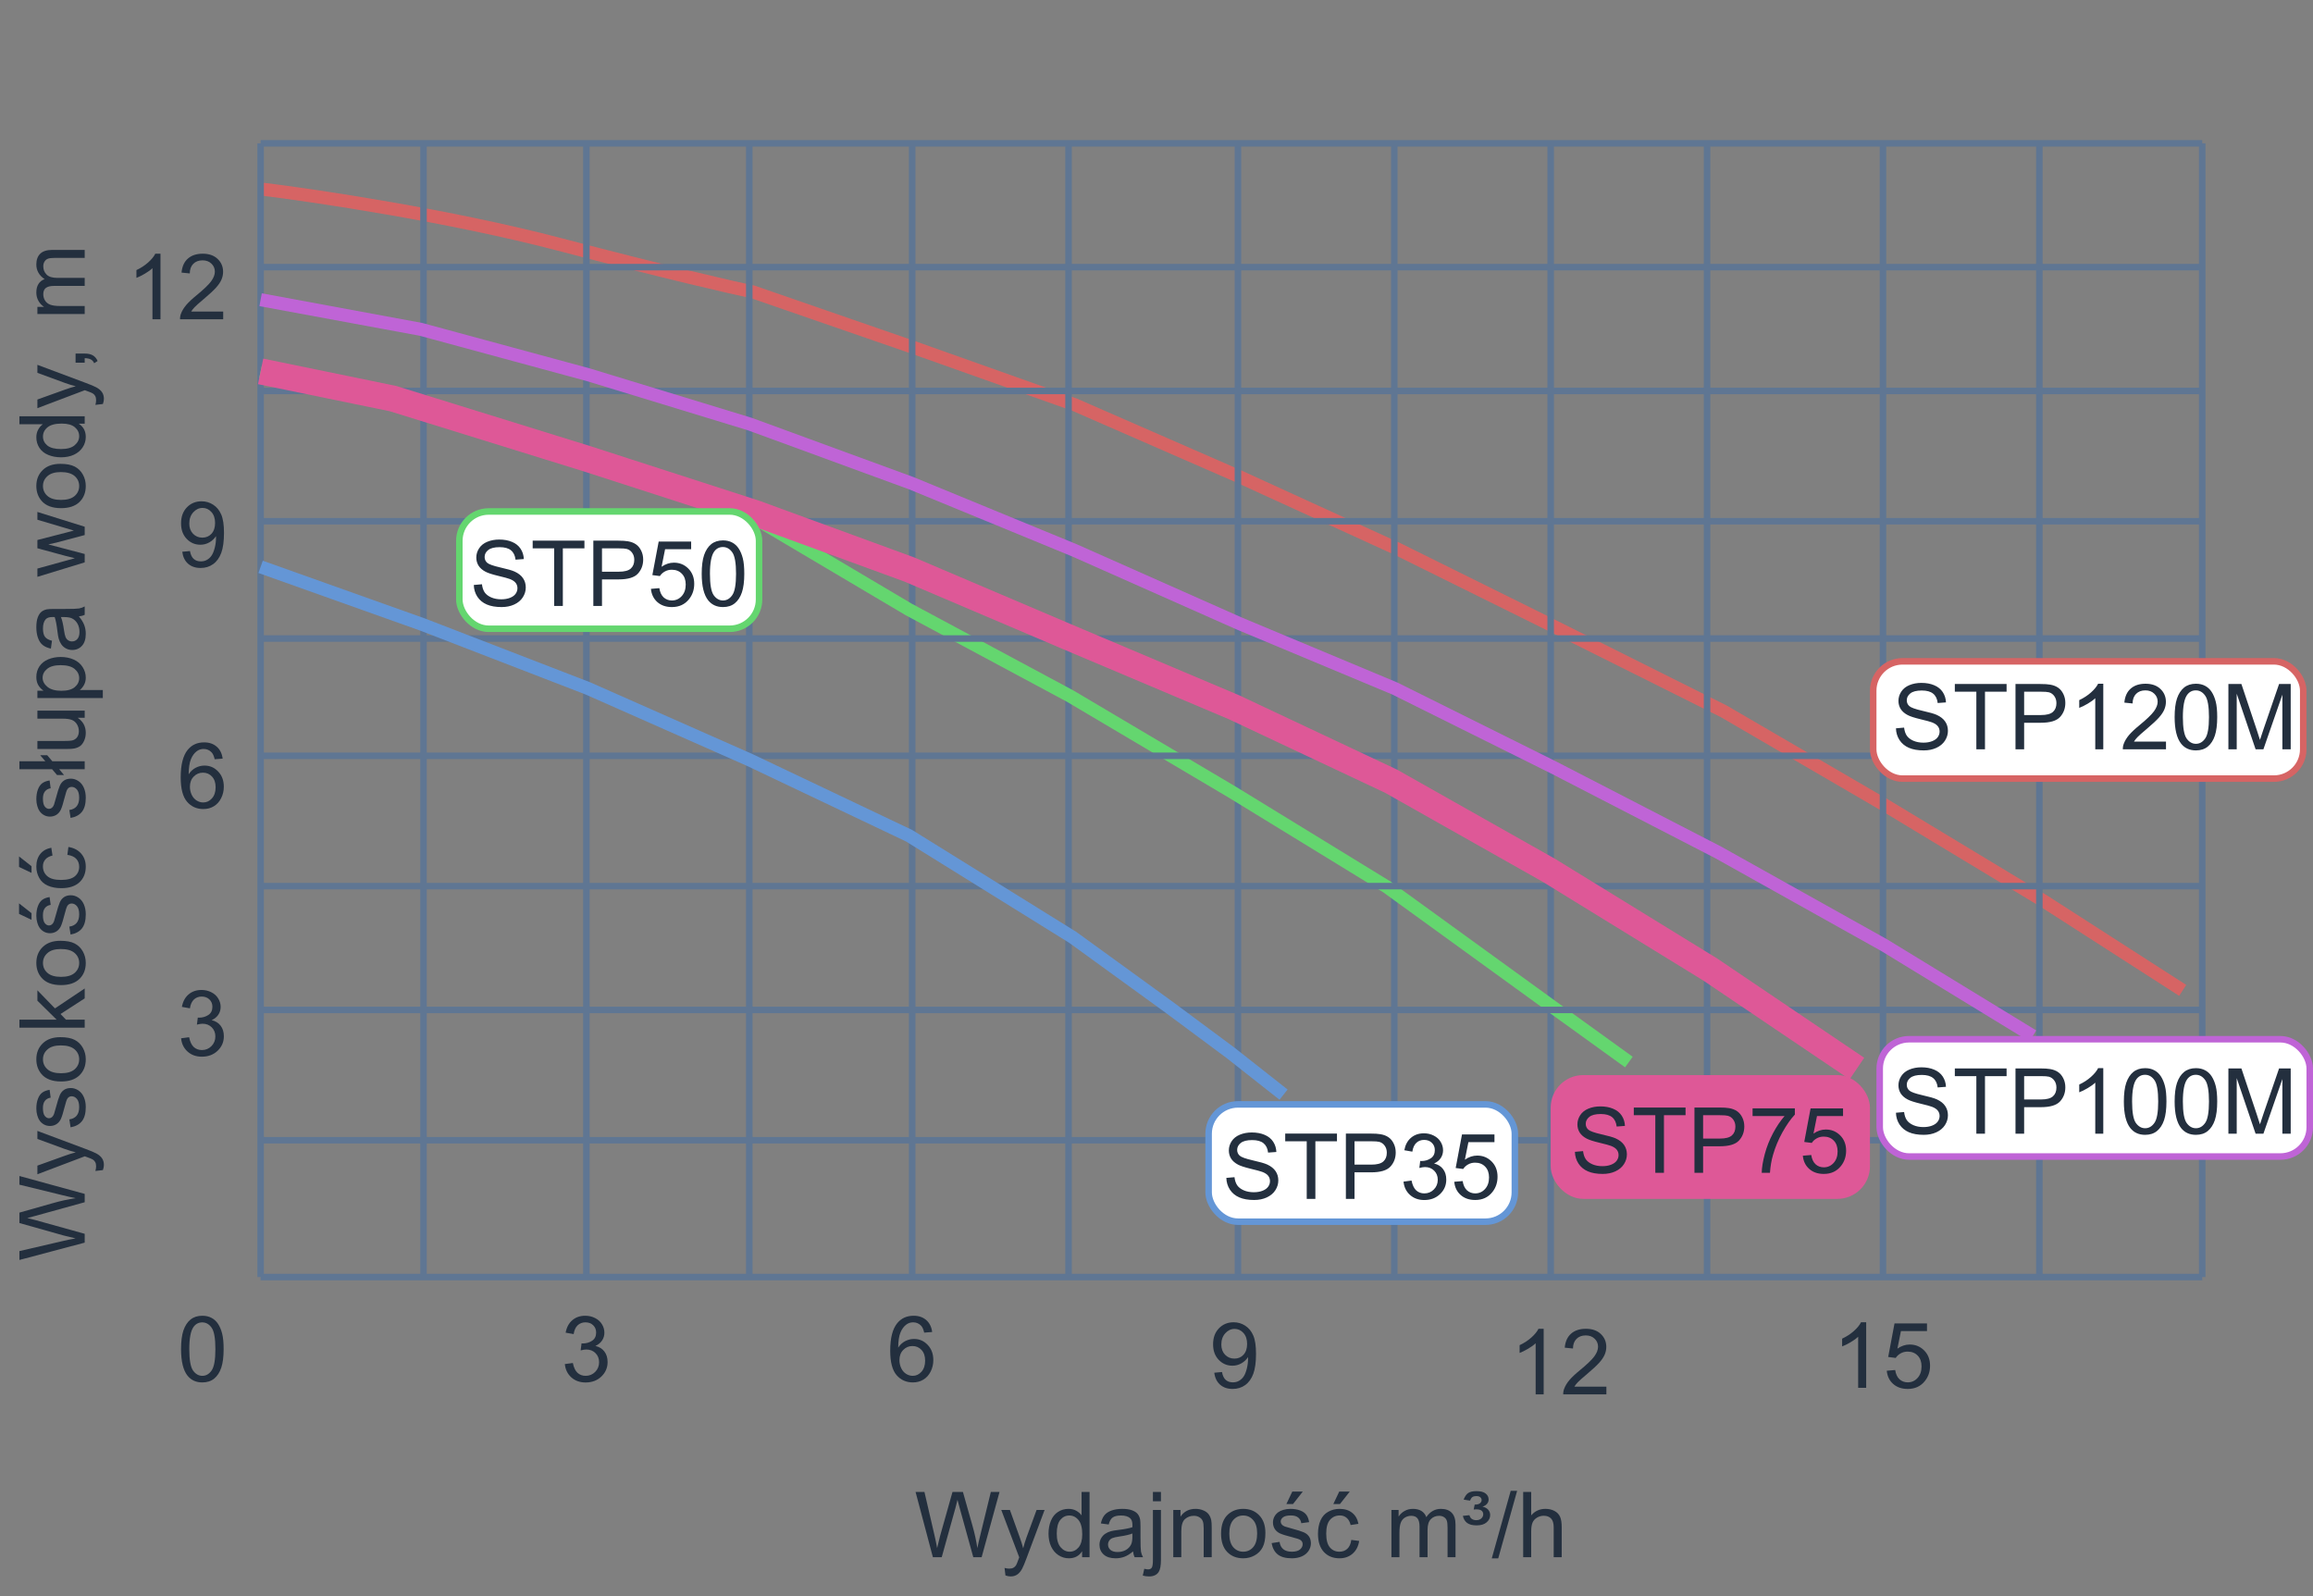 <svg width="355" height="245" viewBox="0 0 355 245" fill="none" xmlns="http://www.w3.org/2000/svg">
<rect x="0" y="0" width="355" height="245" fill="#808080" stroke="none"/>
<g clip-path="url(#clip0_40_849)">
<path d="M40 29C48.342 30.012 69.19 33.13 85.845 37.504C102.499 41.877 112.569 44.185 115.522 44.793L140.105 53.296L164.91 62.104L189.936 73.037L214.52 84.274L238.438 96.118L264.572 109.178L289.598 123.756L313.739 138.333L335 152" stroke="#D66464" stroke-width="2"/>
<path d="M338 22V196" stroke="#5F7693"/>
<path d="M313 22V196" stroke="#5F7693"/>
<path d="M289 22V196" stroke="#5F7693"/>
<path d="M262 22V196" stroke="#5F7693"/>
<path d="M238 22V196" stroke="#5F7693"/>
<path d="M214 22V196" stroke="#5F7693"/>
<path d="M190 22V196" stroke="#5F7693"/>
<path d="M164 22V196" stroke="#5F7693"/>
<path d="M140 22V196" stroke="#5F7693"/>
<path d="M115 22V196" stroke="#5F7693"/>
<path d="M90 22V196" stroke="#5F7693"/>
<path d="M65 22V196" stroke="#5F7693"/>
<path d="M40 22V196" stroke="#5F7693"/>
<path d="M40 196L338 196" stroke="#5F7693"/>
<path d="M40 175L338 175" stroke="#5F7693"/>
<path d="M250 163L238.284 154.544L212.863 136.123L189.211 121.627L164.232 106.829L139.474 93.541L114.495 78.744L64.979 62.436L40 57" stroke="#64D66F" stroke-width="2"/>
<path d="M40 155L338 155" stroke="#5F7693"/>
<path d="M40 136L338 136" stroke="#5F7693"/>
<path d="M40 116L338 116" stroke="#5F7693"/>
<path d="M40 98L338 98" stroke="#5F7693"/>
<path d="M40 80L338 80" stroke="#5F7693"/>
<path d="M40 60L338 60" stroke="#5F7693"/>
<path d="M40 41L338 41" stroke="#5F7693"/>
<path d="M40 22L338 22" stroke="#5F7693"/>
<path d="M27.788 207.058C27.788 205.873 27.909 204.92 28.15 204.2C28.396 203.476 28.759 202.917 29.237 202.525C29.72 202.133 30.326 201.938 31.056 201.938C31.593 201.938 32.065 202.047 32.471 202.266C32.876 202.48 33.211 202.792 33.476 203.202C33.74 203.608 33.947 204.104 34.098 204.692C34.248 205.276 34.323 206.064 34.323 207.058C34.323 208.233 34.203 209.184 33.961 209.908C33.719 210.628 33.357 211.187 32.874 211.583C32.395 211.975 31.789 212.171 31.056 212.171C30.09 212.171 29.331 211.825 28.779 211.132C28.119 210.298 27.788 208.94 27.788 207.058ZM29.053 207.058C29.053 208.703 29.244 209.799 29.627 210.346C30.014 210.888 30.491 211.159 31.056 211.159C31.621 211.159 32.095 210.886 32.477 210.339C32.865 209.792 33.059 208.698 33.059 207.058C33.059 205.408 32.865 204.312 32.477 203.77C32.095 203.227 31.616 202.956 31.042 202.956C30.477 202.956 30.026 203.195 29.689 203.674C29.265 204.285 29.053 205.412 29.053 207.058Z" fill="#232F3E"/>
<path d="M27.795 159.354L29.025 159.19C29.167 159.888 29.406 160.391 29.743 160.701C30.085 161.007 30.5 161.159 30.987 161.159C31.566 161.159 32.054 160.959 32.45 160.558C32.851 160.157 33.052 159.66 33.052 159.067C33.052 158.502 32.867 158.037 32.498 157.673C32.129 157.304 31.66 157.119 31.09 157.119C30.857 157.119 30.568 157.165 30.222 157.256L30.358 156.176C30.44 156.185 30.506 156.189 30.557 156.189C31.081 156.189 31.552 156.053 31.972 155.779C32.391 155.506 32.601 155.084 32.601 154.515C32.601 154.063 32.448 153.69 32.143 153.394C31.837 153.097 31.443 152.949 30.96 152.949C30.481 152.949 30.083 153.1 29.764 153.4C29.445 153.701 29.24 154.152 29.148 154.754L27.918 154.535C28.068 153.71 28.41 153.072 28.943 152.621C29.477 152.165 30.14 151.938 30.933 151.938C31.48 151.938 31.983 152.056 32.443 152.293C32.904 152.525 33.255 152.844 33.496 153.25C33.742 153.656 33.865 154.086 33.865 154.542C33.865 154.975 33.749 155.369 33.517 155.725C33.284 156.08 32.94 156.363 32.484 156.572C33.077 156.709 33.537 156.994 33.865 157.427C34.193 157.855 34.357 158.393 34.357 159.04C34.357 159.915 34.038 160.658 33.4 161.269C32.762 161.875 31.956 162.178 30.98 162.178C30.101 162.178 29.369 161.916 28.786 161.392C28.207 160.868 27.877 160.188 27.795 159.354Z" fill="#232F3E"/>
<path d="M34.173 116.433L32.949 116.528C32.84 116.045 32.685 115.694 32.484 115.476C32.152 115.125 31.741 114.949 31.254 114.949C30.862 114.949 30.518 115.059 30.222 115.277C29.834 115.56 29.529 115.972 29.306 116.515C29.082 117.057 28.966 117.829 28.957 118.832C29.253 118.381 29.616 118.046 30.044 117.827C30.472 117.608 30.921 117.499 31.391 117.499C32.211 117.499 32.908 117.802 33.482 118.408C34.061 119.01 34.351 119.789 34.351 120.746C34.351 121.375 34.214 121.961 33.94 122.503C33.672 123.041 33.3 123.453 32.826 123.74C32.352 124.027 31.814 124.171 31.213 124.171C30.188 124.171 29.351 123.795 28.704 123.043C28.057 122.286 27.733 121.042 27.733 119.311C27.733 117.374 28.091 115.965 28.807 115.086C29.431 114.32 30.272 113.938 31.329 113.938C32.117 113.938 32.762 114.159 33.264 114.601C33.77 115.043 34.073 115.653 34.173 116.433ZM29.148 120.753C29.148 121.177 29.237 121.582 29.415 121.97C29.597 122.357 29.85 122.653 30.174 122.858C30.497 123.059 30.837 123.159 31.192 123.159C31.712 123.159 32.158 122.95 32.532 122.53C32.906 122.111 33.093 121.541 33.093 120.821C33.093 120.129 32.908 119.584 32.539 119.188C32.17 118.786 31.705 118.586 31.145 118.586C30.588 118.586 30.117 118.786 29.73 119.188C29.342 119.584 29.148 120.106 29.148 120.753Z" fill="#232F3E"/>
<path d="M27.973 84.683L29.155 84.573C29.256 85.129 29.447 85.533 29.73 85.783C30.012 86.034 30.374 86.159 30.816 86.159C31.195 86.159 31.525 86.073 31.808 85.899C32.095 85.726 32.329 85.496 32.512 85.209C32.694 84.917 32.847 84.525 32.97 84.033C33.093 83.541 33.154 83.04 33.154 82.529C33.154 82.475 33.152 82.393 33.148 82.283C32.901 82.675 32.564 82.994 32.136 83.24C31.712 83.482 31.252 83.603 30.755 83.603C29.925 83.603 29.224 83.302 28.649 82.7C28.075 82.099 27.788 81.306 27.788 80.321C27.788 79.305 28.087 78.487 28.684 77.867C29.285 77.247 30.037 76.938 30.939 76.938C31.591 76.938 32.186 77.113 32.724 77.464C33.266 77.815 33.676 78.316 33.954 78.968C34.237 79.615 34.378 80.554 34.378 81.784C34.378 83.065 34.239 84.086 33.961 84.847C33.683 85.603 33.268 86.18 32.717 86.576C32.17 86.973 31.527 87.171 30.789 87.171C30.005 87.171 29.365 86.954 28.868 86.522C28.371 86.084 28.073 85.471 27.973 84.683ZM33.011 80.26C33.011 79.553 32.822 78.993 32.443 78.578C32.07 78.163 31.619 77.956 31.09 77.956C30.543 77.956 30.067 78.179 29.661 78.626C29.256 79.073 29.053 79.651 29.053 80.362C29.053 81 29.244 81.52 29.627 81.921C30.014 82.317 30.491 82.516 31.056 82.516C31.625 82.516 32.092 82.317 32.457 81.921C32.826 81.52 33.011 80.966 33.011 80.26Z" fill="#232F3E"/>
<path d="M24.63 49H23.399V41.159C23.103 41.442 22.713 41.724 22.23 42.007C21.752 42.289 21.321 42.501 20.939 42.643V41.453C21.627 41.13 22.228 40.738 22.743 40.277C23.258 39.817 23.623 39.37 23.837 38.938H24.63V49ZM34.255 47.817V49H27.631C27.622 48.704 27.67 48.419 27.774 48.145C27.943 47.694 28.212 47.25 28.581 46.812C28.955 46.375 29.492 45.869 30.194 45.295C31.284 44.402 32.02 43.695 32.402 43.176C32.785 42.652 32.977 42.157 32.977 41.692C32.977 41.205 32.801 40.795 32.45 40.462C32.104 40.125 31.65 39.956 31.09 39.956C30.497 39.956 30.023 40.134 29.668 40.489C29.312 40.845 29.133 41.337 29.128 41.966L27.863 41.836C27.95 40.893 28.276 40.175 28.841 39.683C29.406 39.186 30.165 38.938 31.117 38.938C32.079 38.938 32.84 39.204 33.4 39.737C33.961 40.27 34.241 40.931 34.241 41.72C34.241 42.121 34.159 42.515 33.995 42.902C33.831 43.29 33.558 43.698 33.175 44.126C32.797 44.554 32.165 45.142 31.281 45.89C30.543 46.509 30.069 46.931 29.859 47.154C29.65 47.373 29.477 47.594 29.34 47.817H34.255Z" fill="#232F3E"/>
<path d="M86.691 209.354L87.922 209.19C88.063 209.888 88.302 210.391 88.64 210.701C88.981 211.007 89.396 211.159 89.884 211.159C90.463 211.159 90.95 210.959 91.347 210.558C91.748 210.157 91.948 209.66 91.948 209.067C91.948 208.502 91.764 208.037 91.394 207.673C91.025 207.304 90.556 207.119 89.986 207.119C89.754 207.119 89.465 207.165 89.118 207.256L89.255 206.176C89.337 206.185 89.403 206.189 89.453 206.189C89.977 206.189 90.449 206.053 90.868 205.779C91.287 205.506 91.497 205.084 91.497 204.515C91.497 204.063 91.344 203.69 91.039 203.394C90.734 203.097 90.34 202.949 89.856 202.949C89.378 202.949 88.979 203.1 88.66 203.4C88.341 203.701 88.136 204.152 88.045 204.754L86.814 204.535C86.965 203.71 87.307 203.072 87.84 202.621C88.373 202.165 89.036 201.938 89.829 201.938C90.376 201.938 90.88 202.056 91.34 202.293C91.8 202.525 92.151 202.844 92.393 203.25C92.639 203.656 92.762 204.086 92.762 204.542C92.762 204.975 92.645 205.369 92.413 205.725C92.181 206.08 91.837 206.363 91.381 206.572C91.973 206.709 92.434 206.994 92.762 207.427C93.09 207.855 93.254 208.393 93.254 209.04C93.254 209.915 92.935 210.658 92.297 211.269C91.659 211.875 90.852 212.178 89.877 212.178C88.997 212.178 88.266 211.916 87.683 211.392C87.104 210.868 86.773 210.188 86.691 209.354Z" fill="#232F3E"/>
<path d="M143.069 204.433L141.846 204.528C141.736 204.045 141.581 203.694 141.381 203.476C141.048 203.125 140.638 202.949 140.15 202.949C139.758 202.949 139.414 203.059 139.118 203.277C138.731 203.56 138.425 203.972 138.202 204.515C137.979 205.057 137.863 205.829 137.854 206.832C138.15 206.381 138.512 206.046 138.94 205.827C139.369 205.608 139.818 205.499 140.287 205.499C141.107 205.499 141.805 205.802 142.379 206.408C142.958 207.01 143.247 207.789 143.247 208.746C143.247 209.375 143.11 209.961 142.837 210.503C142.568 211.041 142.197 211.453 141.723 211.74C141.249 212.027 140.711 212.171 140.109 212.171C139.084 212.171 138.248 211.795 137.601 211.043C136.953 210.286 136.63 209.042 136.63 207.311C136.63 205.374 136.988 203.965 137.703 203.086C138.327 202.32 139.168 201.938 140.226 201.938C141.014 201.938 141.659 202.159 142.16 202.601C142.666 203.043 142.969 203.653 143.069 204.433ZM138.045 208.753C138.045 209.177 138.134 209.582 138.312 209.97C138.494 210.357 138.747 210.653 139.07 210.858C139.394 211.059 139.733 211.159 140.089 211.159C140.608 211.159 141.055 210.95 141.429 210.53C141.802 210.111 141.989 209.541 141.989 208.821C141.989 208.129 141.805 207.584 141.436 207.188C141.066 206.786 140.602 206.586 140.041 206.586C139.485 206.586 139.013 206.786 138.626 207.188C138.239 207.584 138.045 208.106 138.045 208.753Z" fill="#232F3E"/>
<path d="M186.369 210.683L187.552 210.573C187.652 211.129 187.843 211.533 188.126 211.783C188.409 212.034 188.771 212.159 189.213 212.159C189.591 212.159 189.922 212.073 190.204 211.899C190.491 211.726 190.726 211.496 190.908 211.209C191.09 210.917 191.243 210.525 191.366 210.033C191.489 209.541 191.551 209.04 191.551 208.529C191.551 208.475 191.549 208.393 191.544 208.283C191.298 208.675 190.961 208.994 190.532 209.24C190.108 209.482 189.648 209.603 189.151 209.603C188.322 209.603 187.62 209.302 187.046 208.7C186.472 208.099 186.185 207.306 186.185 206.321C186.185 205.305 186.483 204.487 187.08 203.867C187.682 203.247 188.434 202.938 189.336 202.938C189.988 202.938 190.582 203.113 191.12 203.464C191.662 203.815 192.073 204.316 192.351 204.968C192.633 205.615 192.774 206.554 192.774 207.784C192.774 209.065 192.635 210.086 192.357 210.847C192.079 211.603 191.665 212.18 191.113 212.576C190.566 212.973 189.924 213.171 189.186 213.171C188.402 213.171 187.761 212.954 187.265 212.521C186.768 212.084 186.469 211.471 186.369 210.683ZM191.407 206.26C191.407 205.553 191.218 204.993 190.84 204.578C190.466 204.163 190.015 203.956 189.486 203.956C188.939 203.956 188.463 204.179 188.058 204.626C187.652 205.073 187.449 205.651 187.449 206.362C187.449 207 187.641 207.52 188.023 207.921C188.411 208.317 188.887 208.516 189.452 208.516C190.022 208.516 190.489 208.317 190.854 207.921C191.223 207.52 191.407 206.966 191.407 206.26Z" fill="#232F3E"/>
<path d="M236.923 214H235.692V206.159C235.396 206.442 235.007 206.724 234.523 207.007C234.045 207.289 233.614 207.501 233.231 207.643V206.453C233.92 206.13 234.521 205.738 235.036 205.277C235.551 204.817 235.916 204.37 236.13 203.938H236.923V214ZM246.548 212.817V214H239.924C239.915 213.704 239.963 213.419 240.067 213.146C240.236 212.694 240.505 212.25 240.874 211.812C241.248 211.375 241.785 210.869 242.487 210.295C243.576 209.402 244.312 208.695 244.695 208.176C245.078 207.652 245.27 207.157 245.27 206.692C245.27 206.205 245.094 205.795 244.743 205.462C244.397 205.125 243.943 204.956 243.383 204.956C242.79 204.956 242.316 205.134 241.961 205.489C241.605 205.845 241.425 206.337 241.421 206.966L240.156 206.836C240.243 205.893 240.569 205.175 241.134 204.683C241.699 204.186 242.458 203.938 243.41 203.938C244.372 203.938 245.133 204.204 245.693 204.737C246.254 205.271 246.534 205.931 246.534 206.72C246.534 207.121 246.452 207.515 246.288 207.902C246.124 208.29 245.851 208.698 245.468 209.126C245.09 209.554 244.458 210.142 243.574 210.89C242.836 211.509 242.362 211.931 242.152 212.154C241.943 212.373 241.77 212.594 241.633 212.817H246.548Z" fill="#232F3E"/>
<path d="M286.423 213H285.192V205.159C284.896 205.442 284.507 205.724 284.023 206.007C283.545 206.289 283.114 206.501 282.731 206.643V205.453C283.42 205.13 284.021 204.738 284.536 204.277C285.051 203.817 285.416 203.37 285.63 202.938H286.423V213ZM289.581 210.375L290.873 210.266C290.969 210.895 291.19 211.368 291.536 211.688C291.887 212.002 292.309 212.159 292.801 212.159C293.393 212.159 293.895 211.936 294.305 211.489C294.715 211.043 294.92 210.45 294.92 209.712C294.92 209.01 294.722 208.456 294.325 208.051C293.933 207.645 293.418 207.442 292.78 207.442C292.384 207.442 292.026 207.534 291.707 207.716C291.388 207.894 291.137 208.126 290.955 208.413L289.8 208.263L290.771 203.115H295.754V204.291H291.755L291.215 206.984C291.816 206.565 292.448 206.355 293.108 206.355C293.983 206.355 294.722 206.659 295.323 207.265C295.925 207.871 296.226 208.65 296.226 209.603C296.226 210.509 295.961 211.293 295.433 211.954C294.79 212.765 293.913 213.171 292.801 213.171C291.889 213.171 291.144 212.916 290.565 212.405C289.991 211.895 289.663 211.218 289.581 210.375Z" fill="#232F3E"/>
<path d="M40 46L64.586 50.544L90.28 57.512L115.088 65.086L139.896 74.174L164.925 84.475L190.176 95.684L214.098 105.681L238.463 117.799L263.713 130.826L289.186 145.064L312 159" stroke="#BF64D6" stroke-width="2"/>
<path d="M40 57L60.306 61.173L90.104 70.412L115.928 78.758L139.545 87.401L164.045 97.833L189.428 108.563L213.486 119.889L237.766 133.599L262.486 148.799L285 164" stroke="#DE5897" stroke-width="4"/>
<path d="M40 87L64.882 95.864L90.205 105.645L115.087 116.649L139.529 128.264L164.631 143.853L179.384 154.551L188.853 161.581L197 168" stroke="#6496D6" stroke-width="2"/>
<rect x="185.5" y="169.5" width="47" height="18" rx="4.5" fill="white" stroke="#6496D6"/>
<rect x="70.5" y="78.5" width="46" height="18" rx="4.5" fill="white" stroke="#64D66F"/>
<rect x="238.5" y="165.5" width="48" height="18" rx="4.5" fill="#DE5897" stroke="#DE5897"/>
<rect x="288.5" y="159.5" width="66" height="18" rx="4.5" fill="white" stroke="#BF64D6"/>
<rect x="287.5" y="101.5" width="66" height="18" rx="4.5" fill="white" stroke="#D66464"/>
<path d="M188.219 180.78L189.47 180.671C189.529 181.172 189.666 181.585 189.88 181.908C190.099 182.227 190.436 182.487 190.892 182.688C191.347 182.883 191.86 182.981 192.43 182.981C192.936 182.981 193.382 182.906 193.77 182.756C194.157 182.605 194.444 182.4 194.631 182.141C194.822 181.876 194.918 181.589 194.918 181.279C194.918 180.965 194.827 180.691 194.645 180.459C194.462 180.222 194.161 180.024 193.742 179.864C193.473 179.759 192.879 179.598 191.958 179.379C191.037 179.156 190.393 178.946 190.023 178.75C189.545 178.499 189.187 178.189 188.95 177.82C188.718 177.447 188.602 177.03 188.602 176.569C188.602 176.063 188.745 175.592 189.032 175.154C189.319 174.712 189.739 174.377 190.29 174.149C190.841 173.922 191.454 173.808 192.129 173.808C192.872 173.808 193.526 173.928 194.091 174.17C194.66 174.407 195.098 174.758 195.403 175.223C195.709 175.688 195.873 176.214 195.896 176.802L194.624 176.897C194.556 176.264 194.323 175.785 193.927 175.462C193.535 175.138 192.954 174.977 192.184 174.977C191.382 174.977 190.796 175.125 190.427 175.421C190.062 175.713 189.88 176.066 189.88 176.48C189.88 176.84 190.01 177.137 190.27 177.369C190.525 177.602 191.19 177.841 192.266 178.087C193.346 178.328 194.086 178.54 194.487 178.723C195.071 178.992 195.501 179.333 195.779 179.748C196.057 180.158 196.196 180.632 196.196 181.17C196.196 181.703 196.044 182.207 195.738 182.681C195.433 183.15 194.993 183.517 194.419 183.781C193.849 184.041 193.207 184.171 192.491 184.171C191.584 184.171 190.823 184.039 190.208 183.774C189.597 183.51 189.117 183.114 188.766 182.585C188.419 182.052 188.237 181.45 188.219 180.78ZM200.558 184V175.161H197.256V173.979H205.199V175.161H201.884V184H200.558ZM206.566 184V173.979H210.347C211.012 173.979 211.52 174.01 211.871 174.074C212.363 174.156 212.776 174.313 213.108 174.546C213.441 174.774 213.708 175.095 213.908 175.51C214.113 175.924 214.216 176.38 214.216 176.877C214.216 177.729 213.945 178.451 213.402 179.044C212.86 179.632 211.88 179.926 210.463 179.926H207.893V184H206.566ZM207.893 178.743H210.483C211.34 178.743 211.949 178.584 212.309 178.265C212.669 177.946 212.849 177.497 212.849 176.918C212.849 176.499 212.742 176.141 212.527 175.845C212.318 175.544 212.04 175.346 211.693 175.25C211.47 175.191 211.058 175.161 210.456 175.161H207.893V178.743ZM215.412 181.354L216.643 181.19C216.784 181.888 217.023 182.391 217.36 182.701C217.702 183.007 218.117 183.159 218.604 183.159C219.183 183.159 219.671 182.959 220.067 182.558C220.468 182.157 220.669 181.66 220.669 181.067C220.669 180.502 220.484 180.037 220.115 179.673C219.746 179.304 219.277 179.119 218.707 179.119C218.475 179.119 218.185 179.165 217.839 179.256L217.976 178.176C218.058 178.185 218.124 178.189 218.174 178.189C218.698 178.189 219.17 178.053 219.589 177.779C220.008 177.506 220.218 177.084 220.218 176.515C220.218 176.063 220.065 175.69 219.76 175.394C219.454 175.097 219.06 174.949 218.577 174.949C218.099 174.949 217.7 175.1 217.381 175.4C217.062 175.701 216.857 176.152 216.766 176.754L215.535 176.535C215.686 175.71 216.027 175.072 216.561 174.621C217.094 174.165 217.757 173.938 218.55 173.938C219.097 173.938 219.6 174.056 220.061 174.293C220.521 174.525 220.872 174.844 221.113 175.25C221.359 175.656 221.482 176.086 221.482 176.542C221.482 176.975 221.366 177.369 221.134 177.725C220.901 178.08 220.557 178.363 220.102 178.572C220.694 178.709 221.154 178.994 221.482 179.427C221.811 179.855 221.975 180.393 221.975 181.04C221.975 181.915 221.656 182.658 221.018 183.269C220.38 183.875 219.573 184.178 218.598 184.178C217.718 184.178 216.987 183.916 216.403 183.392C215.825 182.868 215.494 182.188 215.412 181.354ZM223.198 181.375L224.49 181.266C224.586 181.895 224.807 182.368 225.153 182.688C225.504 183.002 225.926 183.159 226.418 183.159C227.01 183.159 227.512 182.936 227.922 182.489C228.332 182.043 228.537 181.45 228.537 180.712C228.537 180.01 228.339 179.456 227.942 179.051C227.55 178.645 227.035 178.442 226.397 178.442C226.001 178.442 225.643 178.534 225.324 178.716C225.005 178.894 224.755 179.126 224.572 179.413L223.417 179.263L224.388 174.115H229.371V175.291H225.372L224.832 177.984C225.434 177.565 226.065 177.355 226.726 177.355C227.601 177.355 228.339 177.659 228.94 178.265C229.542 178.871 229.843 179.65 229.843 180.603C229.843 181.509 229.578 182.293 229.05 182.954C228.407 183.765 227.53 184.171 226.418 184.171C225.507 184.171 224.761 183.916 224.183 183.405C223.608 182.895 223.28 182.218 223.198 181.375Z" fill="#232F3E"/>
<path d="M72.719 89.78L73.97 89.671C74.029 90.172 74.166 90.585 74.38 90.908C74.599 91.227 74.936 91.487 75.392 91.688C75.847 91.883 76.36 91.981 76.93 91.981C77.436 91.981 77.882 91.906 78.269 91.756C78.657 91.606 78.944 91.4 79.131 91.141C79.322 90.876 79.418 90.589 79.418 90.279C79.418 89.965 79.327 89.691 79.144 89.459C78.962 89.222 78.662 89.024 78.242 88.864C77.973 88.759 77.379 88.598 76.458 88.379C75.537 88.156 74.893 87.946 74.523 87.75C74.045 87.499 73.687 87.189 73.45 86.82C73.218 86.447 73.102 86.03 73.102 85.569C73.102 85.064 73.245 84.592 73.532 84.154C73.819 83.712 74.239 83.377 74.79 83.149C75.341 82.921 75.954 82.808 76.629 82.808C77.372 82.808 78.026 82.928 78.591 83.17C79.16 83.407 79.598 83.758 79.903 84.223C80.209 84.688 80.373 85.214 80.395 85.802L79.124 85.897C79.056 85.264 78.823 84.785 78.427 84.462C78.035 84.138 77.454 83.977 76.684 83.977C75.882 83.977 75.296 84.125 74.927 84.421C74.562 84.713 74.38 85.066 74.38 85.481C74.38 85.841 74.51 86.137 74.769 86.369C75.025 86.602 75.69 86.841 76.766 87.087C77.846 87.329 78.586 87.54 78.987 87.723C79.571 87.992 80.001 88.333 80.279 88.748C80.557 89.158 80.696 89.632 80.696 90.17C80.696 90.703 80.544 91.207 80.238 91.681C79.933 92.15 79.493 92.517 78.919 92.781C78.349 93.041 77.707 93.171 76.991 93.171C76.084 93.171 75.323 93.039 74.708 92.774C74.097 92.51 73.617 92.114 73.266 91.585C72.919 91.052 72.737 90.45 72.719 89.78ZM85.058 93V84.161H81.756V82.978H89.699V84.161H86.384V93H85.058ZM91.066 93V82.978H94.847C95.512 82.978 96.02 83.01 96.371 83.074C96.863 83.156 97.276 83.314 97.608 83.546C97.941 83.774 98.208 84.095 98.408 84.51C98.613 84.924 98.716 85.38 98.716 85.877C98.716 86.729 98.445 87.451 97.902 88.044C97.36 88.632 96.38 88.926 94.963 88.926H92.393V93H91.066ZM92.393 87.743H94.983C95.84 87.743 96.449 87.584 96.809 87.265C97.169 86.946 97.349 86.497 97.349 85.918C97.349 85.499 97.242 85.141 97.027 84.845C96.818 84.544 96.54 84.346 96.193 84.25C95.97 84.191 95.558 84.161 94.956 84.161H92.393V87.743ZM99.905 90.375L101.197 90.266C101.293 90.894 101.514 91.368 101.86 91.688C102.211 92.002 102.633 92.159 103.125 92.159C103.717 92.159 104.219 91.936 104.629 91.489C105.039 91.043 105.244 90.45 105.244 89.712C105.244 89.01 105.046 88.456 104.649 88.051C104.257 87.645 103.743 87.442 103.104 87.442C102.708 87.442 102.35 87.534 102.031 87.716C101.712 87.894 101.462 88.126 101.279 88.413L100.124 88.263L101.095 83.115H106.078V84.291H102.079L101.539 86.984C102.141 86.565 102.772 86.356 103.433 86.356C104.308 86.356 105.046 86.659 105.647 87.265C106.249 87.871 106.55 88.65 106.55 89.603C106.55 90.509 106.285 91.293 105.757 91.954C105.114 92.765 104.237 93.171 103.125 93.171C102.214 93.171 101.468 92.916 100.89 92.405C100.315 91.895 99.987 91.218 99.905 90.375ZM107.698 88.058C107.698 86.873 107.819 85.92 108.061 85.2C108.307 84.476 108.669 83.917 109.147 83.525C109.631 83.133 110.237 82.938 110.966 82.938C111.504 82.938 111.975 83.047 112.381 83.266C112.786 83.48 113.121 83.792 113.386 84.202C113.65 84.608 113.857 85.105 114.008 85.692C114.158 86.276 114.233 87.064 114.233 88.058C114.233 89.233 114.113 90.184 113.871 90.908C113.63 91.628 113.267 92.186 112.784 92.583C112.306 92.975 111.7 93.171 110.966 93.171C110 93.171 109.241 92.825 108.689 92.132C108.029 91.298 107.698 89.94 107.698 88.058ZM108.963 88.058C108.963 89.703 109.154 90.799 109.537 91.346C109.924 91.888 110.401 92.159 110.966 92.159C111.531 92.159 112.005 91.886 112.388 91.339C112.775 90.792 112.969 89.698 112.969 88.058C112.969 86.408 112.775 85.312 112.388 84.769C112.005 84.227 111.526 83.956 110.952 83.956C110.387 83.956 109.936 84.195 109.599 84.674C109.175 85.284 108.963 86.412 108.963 88.058Z" fill="#232F3E"/>
<path d="M241.719 176.78L242.97 176.671C243.029 177.172 243.166 177.585 243.38 177.908C243.599 178.227 243.936 178.487 244.392 178.688C244.847 178.883 245.36 178.981 245.93 178.981C246.436 178.981 246.882 178.906 247.27 178.756C247.657 178.605 247.944 178.4 248.131 178.141C248.322 177.876 248.418 177.589 248.418 177.279C248.418 176.965 248.327 176.691 248.145 176.459C247.962 176.222 247.661 176.024 247.242 175.864C246.973 175.759 246.379 175.598 245.458 175.379C244.537 175.156 243.893 174.946 243.523 174.75C243.045 174.499 242.687 174.189 242.45 173.82C242.218 173.447 242.102 173.03 242.102 172.569C242.102 172.063 242.245 171.592 242.532 171.154C242.819 170.712 243.239 170.377 243.79 170.149C244.341 169.922 244.954 169.808 245.629 169.808C246.372 169.808 247.026 169.928 247.591 170.17C248.16 170.407 248.598 170.758 248.903 171.223C249.209 171.688 249.373 172.214 249.396 172.802L248.124 172.897C248.056 172.264 247.823 171.785 247.427 171.462C247.035 171.138 246.454 170.977 245.684 170.977C244.882 170.977 244.296 171.125 243.927 171.421C243.562 171.713 243.38 172.066 243.38 172.48C243.38 172.84 243.51 173.137 243.77 173.369C244.025 173.602 244.69 173.841 245.766 174.087C246.846 174.328 247.586 174.54 247.987 174.723C248.571 174.992 249.001 175.333 249.279 175.748C249.557 176.158 249.696 176.632 249.696 177.17C249.696 177.703 249.544 178.207 249.238 178.681C248.933 179.15 248.493 179.517 247.919 179.781C247.349 180.041 246.707 180.171 245.991 180.171C245.084 180.171 244.323 180.039 243.708 179.774C243.097 179.51 242.617 179.114 242.266 178.585C241.919 178.052 241.737 177.45 241.719 176.78ZM254.058 180V171.161H250.756V169.979H258.699V171.161H255.384V180H254.058ZM260.066 180V169.979H263.847C264.512 169.979 265.02 170.01 265.371 170.074C265.863 170.156 266.276 170.313 266.608 170.546C266.941 170.774 267.208 171.095 267.408 171.51C267.613 171.924 267.716 172.38 267.716 172.877C267.716 173.729 267.445 174.451 266.902 175.044C266.36 175.632 265.38 175.926 263.963 175.926H261.393V180H260.066ZM261.393 174.743H263.983C264.84 174.743 265.449 174.584 265.809 174.265C266.169 173.946 266.349 173.497 266.349 172.918C266.349 172.499 266.242 172.141 266.027 171.845C265.818 171.544 265.54 171.346 265.193 171.25C264.97 171.191 264.558 171.161 263.956 171.161H261.393V174.743ZM268.987 171.291V170.108H275.475V171.065C274.837 171.744 274.203 172.647 273.574 173.772C272.95 174.898 272.467 176.056 272.125 177.245C271.879 178.084 271.722 179.002 271.653 180H270.389C270.402 179.212 270.557 178.259 270.854 177.143C271.15 176.026 271.574 174.951 272.125 173.916C272.681 172.877 273.271 172.002 273.896 171.291H268.987ZM276.698 177.375L277.99 177.266C278.086 177.895 278.307 178.368 278.653 178.688C279.004 179.002 279.426 179.159 279.918 179.159C280.51 179.159 281.012 178.936 281.422 178.489C281.832 178.043 282.037 177.45 282.037 176.712C282.037 176.01 281.839 175.456 281.442 175.051C281.05 174.645 280.535 174.442 279.897 174.442C279.501 174.442 279.143 174.534 278.824 174.716C278.505 174.894 278.255 175.126 278.072 175.413L276.917 175.263L277.888 170.115H282.871V171.291H278.872L278.332 173.984C278.934 173.565 279.565 173.355 280.226 173.355C281.101 173.355 281.839 173.659 282.44 174.265C283.042 174.871 283.343 175.65 283.343 176.603C283.343 177.509 283.078 178.293 282.55 178.954C281.907 179.765 281.03 180.171 279.918 180.171C279.007 180.171 278.261 179.916 277.683 179.405C277.108 178.895 276.78 178.218 276.698 177.375Z" fill="#232F3E"/>
<path d="M290.991 170.78L292.242 170.671C292.301 171.172 292.438 171.585 292.652 171.908C292.871 172.227 293.208 172.487 293.664 172.688C294.12 172.883 294.632 172.981 295.202 172.981C295.708 172.981 296.155 172.906 296.542 172.756C296.929 172.605 297.216 172.4 297.403 172.141C297.595 171.876 297.69 171.589 297.69 171.279C297.69 170.965 297.599 170.691 297.417 170.459C297.235 170.222 296.934 170.024 296.515 169.864C296.246 169.759 295.651 169.598 294.73 169.379C293.81 169.156 293.165 168.946 292.796 168.75C292.317 168.499 291.96 168.189 291.723 167.82C291.49 167.447 291.374 167.03 291.374 166.569C291.374 166.063 291.518 165.592 291.805 165.154C292.092 164.712 292.511 164.377 293.062 164.149C293.614 163.922 294.227 163.808 294.901 163.808C295.644 163.808 296.298 163.928 296.863 164.17C297.433 164.407 297.87 164.758 298.176 165.223C298.481 165.688 298.645 166.214 298.668 166.802L297.396 166.897C297.328 166.264 297.096 165.785 296.699 165.462C296.307 165.138 295.726 164.977 294.956 164.977C294.154 164.977 293.568 165.125 293.199 165.421C292.835 165.713 292.652 166.066 292.652 166.48C292.652 166.84 292.782 167.137 293.042 167.369C293.297 167.602 293.963 167.841 295.038 168.087C296.118 168.328 296.859 168.54 297.26 168.723C297.843 168.992 298.274 169.333 298.552 169.748C298.83 170.158 298.969 170.632 298.969 171.17C298.969 171.703 298.816 172.207 298.511 172.681C298.205 173.15 297.766 173.517 297.191 173.781C296.622 174.041 295.979 174.171 295.264 174.171C294.357 174.171 293.596 174.039 292.98 173.774C292.37 173.51 291.889 173.114 291.538 172.585C291.192 172.052 291.009 171.45 290.991 170.78ZM303.33 174V165.161H300.028V163.979H307.972V165.161H304.656V174H303.33ZM309.339 174V163.979H313.119C313.785 163.979 314.293 164.01 314.644 164.074C315.136 164.156 315.548 164.313 315.881 164.546C316.214 164.774 316.48 165.095 316.681 165.51C316.886 165.924 316.988 166.38 316.988 166.877C316.988 167.729 316.717 168.451 316.175 169.044C315.632 169.632 314.653 169.926 313.235 169.926H310.665V174H309.339ZM310.665 168.743H313.256C314.113 168.743 314.721 168.584 315.081 168.265C315.441 167.946 315.621 167.497 315.621 166.918C315.621 166.499 315.514 166.141 315.3 165.845C315.09 165.544 314.812 165.346 314.466 165.25C314.243 165.191 313.83 165.161 313.229 165.161H310.665V168.743ZM322.812 174H321.582V166.159C321.286 166.442 320.896 166.724 320.413 167.007C319.935 167.289 319.504 167.501 319.121 167.643V166.453C319.809 166.13 320.411 165.738 320.926 165.277C321.441 164.817 321.805 164.37 322.02 163.938H322.812V174ZM325.971 169.058C325.971 167.873 326.091 166.92 326.333 166.2C326.579 165.476 326.941 164.917 327.42 164.525C327.903 164.133 328.509 163.938 329.238 163.938C329.776 163.938 330.248 164.047 330.653 164.266C331.059 164.48 331.394 164.792 331.658 165.202C331.923 165.608 332.13 166.104 332.28 166.692C332.431 167.276 332.506 168.064 332.506 169.058C332.506 170.233 332.385 171.184 332.144 171.908C331.902 172.628 331.54 173.187 331.057 173.583C330.578 173.975 329.972 174.171 329.238 174.171C328.272 174.171 327.513 173.825 326.962 173.132C326.301 172.298 325.971 170.94 325.971 169.058ZM327.235 169.058C327.235 170.703 327.427 171.799 327.81 172.346C328.197 172.888 328.673 173.159 329.238 173.159C329.803 173.159 330.277 172.886 330.66 172.339C331.048 171.792 331.241 170.698 331.241 169.058C331.241 167.408 331.048 166.312 330.66 165.77C330.277 165.227 329.799 164.956 329.225 164.956C328.66 164.956 328.208 165.195 327.871 165.674C327.447 166.285 327.235 167.412 327.235 169.058ZM333.764 169.058C333.764 167.873 333.884 166.92 334.126 166.2C334.372 165.476 334.734 164.917 335.213 164.525C335.696 164.133 336.302 163.938 337.031 163.938C337.569 163.938 338.041 164.047 338.446 164.266C338.852 164.48 339.187 164.792 339.451 165.202C339.715 165.608 339.923 166.104 340.073 166.692C340.224 167.276 340.299 168.064 340.299 169.058C340.299 170.233 340.178 171.184 339.937 171.908C339.695 172.628 339.333 173.187 338.85 173.583C338.371 173.975 337.765 174.171 337.031 174.171C336.065 174.171 335.306 173.825 334.755 173.132C334.094 172.298 333.764 170.94 333.764 169.058ZM335.028 169.058C335.028 170.703 335.22 171.799 335.603 172.346C335.99 172.888 336.466 173.159 337.031 173.159C337.596 173.159 338.07 172.886 338.453 172.339C338.84 171.792 339.034 170.698 339.034 169.058C339.034 167.408 338.84 166.312 338.453 165.77C338.07 165.227 337.592 164.956 337.018 164.956C336.452 164.956 336.001 165.195 335.664 165.674C335.24 166.285 335.028 167.412 335.028 169.058ZM342.015 174V163.979H344.011L346.383 171.074C346.602 171.735 346.761 172.229 346.861 172.558C346.975 172.193 347.153 171.658 347.395 170.951L349.794 163.979H351.578V174H350.3V165.612L347.388 174H346.191L343.293 165.469V174H342.015Z" fill="#232F3E"/>
<path d="M290.991 111.78L292.242 111.671C292.301 112.172 292.438 112.585 292.652 112.908C292.871 113.227 293.208 113.487 293.664 113.688C294.12 113.883 294.632 113.981 295.202 113.981C295.708 113.981 296.155 113.906 296.542 113.756C296.929 113.605 297.216 113.4 297.403 113.141C297.595 112.876 297.69 112.589 297.69 112.279C297.69 111.965 297.599 111.691 297.417 111.459C297.235 111.222 296.934 111.024 296.515 110.864C296.246 110.759 295.651 110.598 294.73 110.379C293.81 110.156 293.165 109.946 292.796 109.75C292.317 109.499 291.96 109.189 291.723 108.82C291.49 108.447 291.374 108.03 291.374 107.569C291.374 107.063 291.518 106.592 291.805 106.154C292.092 105.712 292.511 105.377 293.062 105.149C293.614 104.922 294.227 104.808 294.901 104.808C295.644 104.808 296.298 104.928 296.863 105.17C297.433 105.407 297.87 105.758 298.176 106.223C298.481 106.688 298.645 107.214 298.668 107.802L297.396 107.897C297.328 107.264 297.096 106.785 296.699 106.462C296.307 106.138 295.726 105.977 294.956 105.977C294.154 105.977 293.568 106.125 293.199 106.421C292.835 106.713 292.652 107.066 292.652 107.48C292.652 107.84 292.782 108.137 293.042 108.369C293.297 108.602 293.963 108.841 295.038 109.087C296.118 109.328 296.859 109.54 297.26 109.723C297.843 109.992 298.274 110.333 298.552 110.748C298.83 111.158 298.969 111.632 298.969 112.17C298.969 112.703 298.816 113.207 298.511 113.681C298.205 114.15 297.766 114.517 297.191 114.781C296.622 115.041 295.979 115.171 295.264 115.171C294.357 115.171 293.596 115.039 292.98 114.774C292.37 114.51 291.889 114.114 291.538 113.585C291.192 113.052 291.009 112.45 290.991 111.78ZM303.33 115V106.161H300.028V104.979H307.972V106.161H304.656V115H303.33ZM309.339 115V104.979H313.119C313.785 104.979 314.293 105.01 314.644 105.074C315.136 105.156 315.548 105.313 315.881 105.546C316.214 105.774 316.48 106.095 316.681 106.51C316.886 106.924 316.988 107.38 316.988 107.877C316.988 108.729 316.717 109.451 316.175 110.044C315.632 110.632 314.653 110.926 313.235 110.926H310.665V115H309.339ZM310.665 109.743H313.256C314.113 109.743 314.721 109.584 315.081 109.265C315.441 108.946 315.621 108.497 315.621 107.918C315.621 107.499 315.514 107.141 315.3 106.845C315.09 106.544 314.812 106.346 314.466 106.25C314.243 106.191 313.83 106.161 313.229 106.161H310.665V109.743ZM322.812 115H321.582V107.159C321.286 107.442 320.896 107.724 320.413 108.007C319.935 108.289 319.504 108.501 319.121 108.643V107.453C319.809 107.13 320.411 106.738 320.926 106.277C321.441 105.817 321.805 105.37 322.02 104.938H322.812V115ZM332.438 113.817V115H325.813C325.804 114.704 325.852 114.419 325.957 114.146C326.126 113.694 326.395 113.25 326.764 112.812C327.137 112.375 327.675 111.869 328.377 111.295C329.466 110.402 330.202 109.695 330.585 109.176C330.968 108.652 331.159 108.157 331.159 107.692C331.159 107.205 330.984 106.795 330.633 106.462C330.286 106.125 329.833 105.956 329.272 105.956C328.68 105.956 328.206 106.134 327.851 106.489C327.495 106.845 327.315 107.337 327.311 107.966L326.046 107.836C326.132 106.893 326.458 106.175 327.023 105.683C327.589 105.186 328.347 104.938 329.3 104.938C330.261 104.938 331.022 105.204 331.583 105.737C332.144 106.271 332.424 106.931 332.424 107.72C332.424 108.121 332.342 108.515 332.178 108.902C332.014 109.29 331.74 109.698 331.357 110.126C330.979 110.554 330.348 111.142 329.464 111.89C328.726 112.509 328.252 112.931 328.042 113.154C327.832 113.373 327.659 113.594 327.522 113.817H332.438ZM333.764 110.058C333.764 108.873 333.884 107.92 334.126 107.2C334.372 106.476 334.734 105.917 335.213 105.525C335.696 105.133 336.302 104.938 337.031 104.938C337.569 104.938 338.041 105.047 338.446 105.266C338.852 105.48 339.187 105.792 339.451 106.202C339.715 106.608 339.923 107.104 340.073 107.692C340.224 108.276 340.299 109.064 340.299 110.058C340.299 111.233 340.178 112.184 339.937 112.908C339.695 113.628 339.333 114.187 338.85 114.583C338.371 114.975 337.765 115.171 337.031 115.171C336.065 115.171 335.306 114.825 334.755 114.132C334.094 113.298 333.764 111.94 333.764 110.058ZM335.028 110.058C335.028 111.703 335.22 112.799 335.603 113.346C335.99 113.888 336.466 114.159 337.031 114.159C337.596 114.159 338.07 113.886 338.453 113.339C338.84 112.792 339.034 111.698 339.034 110.058C339.034 108.408 338.84 107.312 338.453 106.77C338.07 106.227 337.592 105.956 337.018 105.956C336.452 105.956 336.001 106.195 335.664 106.674C335.24 107.285 335.028 108.412 335.028 110.058ZM342.015 115V104.979H344.011L346.383 112.074C346.602 112.735 346.761 113.229 346.861 113.558C346.975 113.193 347.153 112.658 347.395 111.951L349.794 104.979H351.578V115H350.3V106.612L347.388 115H346.191L343.293 106.469V115H342.015Z" fill="#232F3E"/>
<path d="M13 190.716L2.979 193.375L2.979 192.015L9.548 190.49C10.236 190.326 10.92 190.185 11.599 190.066C10.528 189.811 9.91 189.661 9.746 189.615L2.979 187.708L2.979 186.108L8.051 184.673C9.309 184.313 10.491 184.053 11.599 183.894C10.965 183.766 10.238 183.6 9.418 183.395L2.979 181.822L2.979 180.489L13 183.237L13 184.516L5.364 186.628C4.726 186.806 4.334 186.91 4.188 186.942C4.649 187.047 5.041 187.145 5.364 187.236L13 189.362L13 190.716ZM15.796 179.58L14.641 179.717C14.713 179.448 14.75 179.213 14.75 179.013C14.75 178.739 14.704 178.521 14.613 178.356C14.522 178.192 14.395 178.058 14.23 177.953C14.107 177.876 13.802 177.75 13.314 177.577C13.246 177.554 13.146 177.518 13.014 177.468L5.74 180.223L5.74 178.896L9.944 177.386C10.477 177.19 11.038 177.014 11.626 176.859C11.061 176.718 10.509 176.549 9.972 176.354L5.74 174.802L5.74 173.571L13.123 176.333C13.921 176.629 14.47 176.859 14.771 177.023C15.176 177.242 15.472 177.493 15.659 177.775C15.851 178.058 15.946 178.395 15.946 178.787C15.946 179.024 15.896 179.288 15.796 179.58ZM10.833 173.018L10.642 171.801C11.129 171.732 11.503 171.543 11.763 171.233C12.023 170.919 12.152 170.481 12.152 169.921C12.152 169.356 12.038 168.937 11.81 168.663C11.578 168.39 11.307 168.253 10.997 168.253C10.719 168.253 10.5 168.374 10.341 168.615C10.231 168.784 10.092 169.203 9.924 169.873C9.696 170.775 9.5 171.402 9.336 171.753C9.167 172.099 8.937 172.364 8.646 172.546C8.349 172.724 8.023 172.812 7.668 172.812C7.344 172.812 7.046 172.74 6.772 172.594C6.494 172.443 6.264 172.241 6.082 171.985C5.941 171.794 5.822 171.534 5.727 171.206C5.626 170.873 5.576 170.518 5.576 170.14C5.576 169.57 5.658 169.071 5.822 168.643C5.986 168.21 6.21 167.891 6.492 167.686C6.77 167.48 7.144 167.339 7.613 167.262L7.777 168.465C7.404 168.52 7.112 168.679 6.902 168.943C6.693 169.203 6.588 169.572 6.588 170.051C6.588 170.616 6.681 171.019 6.868 171.261C7.055 171.502 7.274 171.623 7.524 171.623C7.684 171.623 7.827 171.573 7.955 171.473C8.087 171.372 8.197 171.215 8.283 171.001C8.329 170.878 8.434 170.516 8.598 169.914C8.83 169.044 9.021 168.437 9.172 168.096C9.318 167.749 9.532 167.478 9.814 167.282C10.097 167.086 10.448 166.988 10.867 166.988C11.277 166.988 11.665 167.109 12.029 167.351C12.389 167.588 12.67 167.932 12.87 168.383C13.066 168.834 13.164 169.344 13.164 169.914C13.164 170.857 12.968 171.577 12.576 172.074C12.184 172.566 11.603 172.881 10.833 173.018ZM9.37 165.983C8.026 165.983 7.03 165.61 6.383 164.862C5.845 164.238 5.576 163.477 5.576 162.579C5.576 161.581 5.904 160.765 6.561 160.132C7.212 159.498 8.115 159.182 9.268 159.182C10.202 159.182 10.938 159.323 11.476 159.605C12.009 159.883 12.424 160.291 12.72 160.829C13.016 161.362 13.164 161.946 13.164 162.579C13.164 163.595 12.838 164.418 12.187 165.047C11.535 165.671 10.596 165.983 9.37 165.983ZM9.37 164.719C10.3 164.719 10.997 164.516 11.462 164.11C11.922 163.705 12.152 163.194 12.152 162.579C12.152 161.968 11.92 161.46 11.455 161.055C10.99 160.649 10.282 160.446 9.329 160.446C8.431 160.446 7.752 160.651 7.292 161.062C6.827 161.467 6.595 161.973 6.595 162.579C6.595 163.194 6.825 163.705 7.285 164.11C7.745 164.516 8.44 164.719 9.37 164.719ZM13 157.726L2.979 157.726L2.979 156.495L8.693 156.495L5.74 153.583L5.74 151.99L8.434 154.766L13 151.71L13 153.228L9.288 155.627L10.122 156.495L13 156.495L13 157.726ZM9.37 151.19C8.026 151.19 7.03 150.817 6.383 150.069C5.845 149.445 5.576 148.684 5.576 147.786C5.576 146.788 5.904 145.972 6.561 145.339C7.212 144.705 8.115 144.389 9.268 144.389C10.202 144.389 10.938 144.53 11.476 144.812C12.009 145.09 12.424 145.498 12.72 146.036C13.016 146.569 13.164 147.153 13.164 147.786C13.164 148.802 12.838 149.625 12.187 150.254C11.535 150.878 10.596 151.19 9.37 151.19ZM9.37 149.926C10.3 149.926 10.997 149.723 11.462 149.317C11.922 148.912 12.152 148.401 12.152 147.786C12.152 147.175 11.92 146.667 11.455 146.262C10.99 145.856 10.282 145.653 9.329 145.653C8.431 145.653 7.752 145.858 7.292 146.269C6.827 146.674 6.595 147.18 6.595 147.786C6.595 148.401 6.825 148.912 7.285 149.317C7.745 149.723 8.44 149.926 9.37 149.926ZM10.833 143.432L10.642 142.215C11.129 142.146 11.503 141.957 11.763 141.647C12.023 141.333 12.152 140.896 12.152 140.335C12.152 139.77 12.038 139.351 11.81 139.077C11.578 138.804 11.307 138.667 10.997 138.667C10.719 138.667 10.5 138.788 10.341 139.029C10.231 139.198 10.092 139.617 9.924 140.287C9.696 141.189 9.5 141.816 9.336 142.167C9.167 142.513 8.937 142.778 8.646 142.96C8.349 143.138 8.023 143.227 7.668 143.227C7.344 143.227 7.046 143.154 6.772 143.008C6.494 142.857 6.264 142.655 6.082 142.399C5.941 142.208 5.822 141.948 5.727 141.62C5.626 141.287 5.576 140.932 5.576 140.554C5.576 139.984 5.658 139.485 5.822 139.057C5.986 138.624 6.21 138.305 6.492 138.1C6.77 137.895 7.144 137.753 7.613 137.676L7.777 138.879C7.404 138.934 7.112 139.093 6.902 139.357C6.693 139.617 6.588 139.986 6.588 140.465C6.588 141.03 6.681 141.433 6.868 141.675C7.055 141.916 7.274 142.037 7.524 142.037C7.684 142.037 7.827 141.987 7.955 141.887C8.087 141.786 8.197 141.629 8.283 141.415C8.329 141.292 8.434 140.93 8.598 140.328C8.83 139.458 9.021 138.852 9.172 138.51C9.318 138.163 9.532 137.892 9.814 137.696C10.097 137.5 10.448 137.402 10.867 137.402C11.277 137.402 11.665 137.523 12.029 137.765C12.389 138.002 12.67 138.346 12.87 138.797C13.066 139.248 13.164 139.758 13.164 140.328C13.164 141.271 12.968 141.992 12.576 142.488C12.184 142.98 11.603 143.295 10.833 143.432ZM4.838 141.169L2.924 140.26L2.924 138.646L4.838 140.15L4.838 141.169ZM10.341 131.202L10.498 129.992C11.332 130.124 11.986 130.464 12.46 131.011C12.929 131.553 13.164 132.221 13.164 133.014C13.164 134.007 12.841 134.807 12.193 135.413C11.542 136.015 10.61 136.315 9.397 136.315C8.614 136.315 7.928 136.186 7.34 135.926C6.752 135.666 6.312 135.272 6.021 134.743C5.724 134.21 5.576 133.631 5.576 133.007C5.576 132.218 5.777 131.574 6.178 131.072C6.574 130.571 7.139 130.25 7.873 130.108L8.058 131.305C7.57 131.419 7.203 131.621 6.957 131.913C6.711 132.2 6.588 132.549 6.588 132.959C6.588 133.579 6.811 134.082 7.258 134.47C7.7 134.857 8.402 135.051 9.363 135.051C10.338 135.051 11.047 134.864 11.489 134.49C11.931 134.117 12.152 133.629 12.152 133.027C12.152 132.544 12.004 132.141 11.708 131.817C11.412 131.494 10.956 131.289 10.341 131.202ZM4.838 133.964L2.924 133.055L2.924 131.441L4.838 132.945L4.838 133.964ZM10.833 125.535L10.642 124.318C11.129 124.25 11.503 124.061 11.763 123.751C12.023 123.437 12.152 122.999 12.152 122.438C12.152 121.873 12.038 121.454 11.81 121.181C11.578 120.907 11.307 120.771 10.997 120.771C10.719 120.771 10.5 120.891 10.341 121.133C10.231 121.301 10.092 121.721 9.924 122.391C9.696 123.293 9.5 123.92 9.336 124.271C9.167 124.617 8.937 124.881 8.646 125.063C8.349 125.241 8.023 125.33 7.668 125.33C7.344 125.33 7.046 125.257 6.772 125.111C6.494 124.961 6.264 124.758 6.082 124.503C5.941 124.312 5.822 124.052 5.727 123.724C5.626 123.391 5.576 123.035 5.576 122.657C5.576 122.088 5.658 121.589 5.822 121.16C5.986 120.727 6.21 120.408 6.492 120.203C6.77 119.998 7.144 119.857 7.613 119.779L7.777 120.982C7.404 121.037 7.112 121.197 6.902 121.461C6.693 121.721 6.588 122.09 6.588 122.568C6.588 123.133 6.681 123.537 6.868 123.778C7.055 124.02 7.274 124.141 7.524 124.141C7.684 124.141 7.827 124.09 7.955 123.99C8.087 123.89 8.197 123.733 8.283 123.519C8.329 123.396 8.434 123.033 8.598 122.432C8.83 121.561 9.021 120.955 9.172 120.613C9.318 120.267 9.532 119.996 9.814 119.8C10.097 119.604 10.448 119.506 10.867 119.506C11.277 119.506 11.665 119.627 12.029 119.868C12.389 120.105 12.67 120.449 12.87 120.9C13.066 121.352 13.164 121.862 13.164 122.432C13.164 123.375 12.968 124.095 12.576 124.592C12.184 125.084 11.603 125.398 10.833 125.535ZM9.076 118.057L9.828 118.945L8.748 118.945L7.996 118.057L2.979 118.057L2.979 116.833L6.957 116.833L6.171 115.91L7.244 115.91L8.03 116.833L13 116.833L13 118.057L9.076 118.057ZM13 110.168L11.934 110.168C12.754 110.733 13.164 111.501 13.164 112.472C13.164 112.9 13.082 113.301 12.918 113.675C12.754 114.044 12.549 114.32 12.303 114.502C12.052 114.68 11.747 114.805 11.387 114.878C11.145 114.928 10.762 114.953 10.238 114.953L5.74 114.953L5.74 113.723L9.767 113.723C10.409 113.723 10.842 113.698 11.065 113.647C11.389 113.57 11.644 113.406 11.831 113.155C12.013 112.905 12.104 112.595 12.104 112.226C12.104 111.856 12.011 111.51 11.824 111.187C11.633 110.863 11.375 110.635 11.052 110.503C10.724 110.366 10.25 110.298 9.63 110.298L5.74 110.298L5.74 109.067L13 109.067L13 110.168ZM15.782 107.133L5.74 107.133L5.74 106.012L6.684 106.012C6.314 105.747 6.039 105.449 5.856 105.116C5.67 104.784 5.576 104.38 5.576 103.906C5.576 103.286 5.736 102.74 6.055 102.266C6.374 101.792 6.825 101.434 7.408 101.192C7.987 100.951 8.623 100.83 9.315 100.83C10.058 100.83 10.728 100.965 11.325 101.233C11.918 101.498 12.373 101.885 12.692 102.396C13.007 102.901 13.164 103.435 13.164 103.995C13.164 104.405 13.078 104.774 12.904 105.103C12.731 105.426 12.512 105.693 12.248 105.902L15.782 105.902L15.782 107.133ZM9.411 106.019C10.345 106.019 11.036 105.829 11.482 105.451C11.929 105.073 12.152 104.615 12.152 104.077C12.152 103.53 11.922 103.063 11.462 102.676C10.997 102.284 10.279 102.088 9.309 102.088C8.383 102.088 7.691 102.279 7.23 102.662C6.77 103.04 6.54 103.494 6.54 104.022C6.54 104.547 6.786 105.011 7.278 105.417C7.766 105.818 8.477 106.019 9.411 106.019ZM12.104 94.603C12.492 95.058 12.765 95.498 12.925 95.922C13.084 96.341 13.164 96.792 13.164 97.275C13.164 98.073 12.97 98.686 12.583 99.114C12.191 99.543 11.692 99.757 11.086 99.757C10.73 99.757 10.407 99.677 10.115 99.518C9.819 99.353 9.582 99.142 9.404 98.882C9.227 98.618 9.092 98.321 9.001 97.993C8.937 97.752 8.876 97.387 8.816 96.899C8.698 95.906 8.557 95.174 8.393 94.705C8.224 94.701 8.117 94.698 8.071 94.698C7.57 94.698 7.217 94.814 7.012 95.047C6.734 95.361 6.595 95.829 6.595 96.448C6.595 97.027 6.697 97.455 6.902 97.733C7.103 98.007 7.461 98.21 7.976 98.342L7.812 99.545C7.297 99.436 6.882 99.255 6.567 99.005C6.248 98.754 6.005 98.392 5.836 97.918C5.663 97.444 5.576 96.895 5.576 96.27C5.576 95.651 5.649 95.147 5.795 94.76C5.941 94.372 6.125 94.088 6.349 93.905C6.567 93.723 6.845 93.595 7.183 93.522C7.392 93.481 7.771 93.461 8.317 93.461L9.958 93.461C11.102 93.461 11.826 93.436 12.132 93.386C12.433 93.331 12.722 93.226 13 93.071L13 94.356C12.745 94.484 12.446 94.566 12.104 94.603ZM9.356 94.705C9.539 95.152 9.694 95.822 9.821 96.715C9.894 97.221 9.976 97.579 10.067 97.788C10.159 97.998 10.293 98.159 10.471 98.273C10.644 98.387 10.838 98.444 11.052 98.444C11.38 98.444 11.653 98.321 11.872 98.075C12.091 97.825 12.2 97.46 12.2 96.981C12.2 96.507 12.098 96.086 11.893 95.717C11.683 95.348 11.398 95.076 11.038 94.903C10.76 94.771 10.35 94.705 9.808 94.705L9.356 94.705ZM13 86.311L5.74 88.532L5.74 87.261L9.931 86.106L11.489 85.675C11.412 85.657 10.913 85.531 9.992 85.299L5.74 84.144L5.74 82.879L9.951 81.792L11.339 81.43L9.937 81.013L5.74 79.769L5.74 78.572L13 80.842L13 82.12L8.652 83.275L7.415 83.556L13 85.025L13 86.311ZM9.37 77.991C8.026 77.991 7.03 77.618 6.383 76.87C5.845 76.246 5.576 75.485 5.576 74.587C5.576 73.589 5.904 72.773 6.561 72.14C7.212 71.506 8.115 71.189 9.268 71.189C10.202 71.189 10.938 71.331 11.476 71.613C12.009 71.891 12.424 72.299 12.72 72.837C13.016 73.37 13.164 73.953 13.164 74.587C13.164 75.603 12.838 76.426 12.187 77.055C11.535 77.679 10.596 77.991 9.37 77.991ZM9.37 76.727C10.3 76.727 10.997 76.524 11.462 76.118C11.922 75.713 12.152 75.202 12.152 74.587C12.152 73.976 11.92 73.468 11.455 73.062C10.99 72.657 10.282 72.454 9.329 72.454C8.431 72.454 7.752 72.659 7.292 73.069C6.827 73.475 6.595 73.981 6.595 74.587C6.595 75.202 6.825 75.713 7.285 76.118C7.745 76.524 8.44 76.727 9.37 76.727ZM13 65.03L12.084 65.03C12.804 65.491 13.164 66.167 13.164 67.061C13.164 67.639 13.005 68.172 12.685 68.66C12.367 69.143 11.922 69.519 11.352 69.788C10.778 70.052 10.12 70.185 9.377 70.185C8.652 70.185 7.996 70.064 7.408 69.822C6.816 69.581 6.362 69.218 6.048 68.735C5.733 68.252 5.576 67.712 5.576 67.115C5.576 66.678 5.67 66.288 5.856 65.946C6.039 65.605 6.278 65.326 6.574 65.112L2.979 65.112L2.979 63.889L13 63.889L13 65.03ZM9.377 68.92C10.307 68.92 11.002 68.724 11.462 68.332C11.922 67.94 12.152 67.478 12.152 66.944C12.152 66.407 11.934 65.951 11.496 65.577C11.054 65.199 10.382 65.01 9.479 65.01C8.486 65.01 7.757 65.201 7.292 65.584C6.827 65.967 6.595 66.439 6.595 66.999C6.595 67.546 6.818 68.004 7.265 68.373C7.711 68.738 8.415 68.92 9.377 68.92ZM15.796 62.002L14.641 62.139C14.713 61.87 14.75 61.635 14.75 61.435C14.75 61.161 14.704 60.942 14.613 60.778C14.522 60.614 14.395 60.48 14.23 60.375C14.107 60.297 13.802 60.172 13.314 59.999C13.246 59.976 13.146 59.94 13.014 59.89L5.74 62.645L5.74 61.318L9.944 59.808C10.477 59.612 11.038 59.436 11.626 59.281C11.061 59.14 10.509 58.971 9.972 58.775L5.74 57.224L5.74 55.993L13.123 58.755C13.921 59.051 14.47 59.281 14.771 59.445C15.176 59.664 15.472 59.915 15.659 60.197C15.851 60.48 15.946 60.817 15.946 61.209C15.946 61.446 15.896 61.71 15.796 62.002ZM13 55.665L11.599 55.665L11.599 54.264L13 54.264C13.515 54.264 13.93 54.355 14.244 54.537C14.563 54.719 14.809 55.009 14.982 55.405L14.456 55.747C14.342 55.487 14.174 55.296 13.95 55.173C13.731 55.05 13.415 54.981 13 54.968L13 55.665ZM13 48.193L5.74 48.193L5.74 47.093L6.759 47.093C6.403 46.865 6.118 46.562 5.904 46.184C5.686 45.805 5.576 45.375 5.576 44.892C5.576 44.354 5.688 43.914 5.911 43.572C6.134 43.226 6.447 42.982 6.848 42.841C6 42.267 5.576 41.519 5.576 40.599C5.576 39.879 5.777 39.325 6.178 38.938C6.574 38.55 7.187 38.356 8.017 38.356L13 38.356L13 39.58L8.427 39.58C7.935 39.58 7.581 39.621 7.367 39.703C7.148 39.781 6.973 39.924 6.841 40.134C6.709 40.343 6.643 40.59 6.643 40.872C6.643 41.383 6.813 41.806 7.155 42.144C7.492 42.481 8.035 42.649 8.782 42.649L13 42.649L13 43.88L8.283 43.88C7.736 43.88 7.326 43.98 7.053 44.181C6.779 44.381 6.643 44.709 6.643 45.165C6.643 45.511 6.734 45.833 6.916 46.129C7.098 46.421 7.365 46.633 7.716 46.765C8.067 46.897 8.573 46.963 9.233 46.963L13 46.963L13 48.193Z" fill="#232F3E"/>
<path d="M143.182 239L140.522 228.979H141.883L143.407 235.548C143.571 236.236 143.713 236.92 143.831 237.599C144.086 236.528 144.237 235.91 144.282 235.746L146.189 228.979H147.789L149.225 234.051C149.585 235.309 149.844 236.491 150.004 237.599C150.132 236.965 150.298 236.238 150.503 235.418L152.075 228.979H153.408L150.66 239H149.382L147.27 231.364C147.092 230.726 146.987 230.334 146.955 230.188C146.85 230.649 146.752 231.041 146.661 231.364L144.535 239H143.182ZM154.317 241.796L154.181 240.641C154.45 240.714 154.684 240.75 154.885 240.75C155.158 240.75 155.377 240.704 155.541 240.613C155.705 240.522 155.84 240.395 155.944 240.23C156.022 240.107 156.147 239.802 156.32 239.314C156.343 239.246 156.38 239.146 156.43 239.014L153.675 231.74H155.001L156.512 235.944C156.708 236.478 156.883 237.038 157.038 237.626C157.179 237.061 157.348 236.509 157.544 235.972L159.096 231.74H160.326L157.564 239.123C157.268 239.921 157.038 240.47 156.874 240.771C156.655 241.176 156.405 241.472 156.122 241.659C155.84 241.851 155.502 241.946 155.11 241.946C154.873 241.946 154.609 241.896 154.317 241.796ZM166.082 239V238.084C165.622 238.804 164.945 239.164 164.052 239.164C163.473 239.164 162.94 239.005 162.452 238.686C161.969 238.367 161.593 237.922 161.324 237.353C161.06 236.778 160.928 236.12 160.928 235.377C160.928 234.652 161.049 233.996 161.29 233.408C161.532 232.816 161.894 232.362 162.377 232.048C162.86 231.733 163.4 231.576 163.997 231.576C164.435 231.576 164.824 231.67 165.166 231.856C165.508 232.039 165.786 232.278 166 232.574V228.979H167.224V239H166.082ZM162.192 235.377C162.192 236.307 162.388 237.002 162.78 237.462C163.172 237.922 163.635 238.152 164.168 238.152C164.706 238.152 165.161 237.934 165.535 237.496C165.913 237.054 166.103 236.382 166.103 235.479C166.103 234.486 165.911 233.757 165.528 233.292C165.146 232.827 164.674 232.595 164.113 232.595C163.566 232.595 163.108 232.818 162.739 233.265C162.375 233.711 162.192 234.415 162.192 235.377ZM173.902 238.104C173.447 238.492 173.007 238.765 172.583 238.925C172.164 239.084 171.713 239.164 171.229 239.164C170.432 239.164 169.819 238.97 169.391 238.583C168.962 238.191 168.748 237.692 168.748 237.086C168.748 236.73 168.828 236.407 168.987 236.115C169.151 235.819 169.363 235.582 169.623 235.404C169.887 235.227 170.184 235.092 170.512 235.001C170.753 234.937 171.118 234.876 171.605 234.816C172.599 234.698 173.33 234.557 173.8 234.393C173.804 234.224 173.807 234.117 173.807 234.071C173.807 233.57 173.69 233.217 173.458 233.012C173.144 232.734 172.676 232.595 172.057 232.595C171.478 232.595 171.049 232.697 170.771 232.902C170.498 233.103 170.295 233.461 170.163 233.976L168.96 233.812C169.069 233.297 169.249 232.882 169.5 232.567C169.751 232.248 170.113 232.005 170.587 231.836C171.061 231.663 171.61 231.576 172.234 231.576C172.854 231.576 173.358 231.649 173.745 231.795C174.132 231.941 174.417 232.125 174.6 232.349C174.782 232.567 174.91 232.845 174.982 233.183C175.023 233.392 175.044 233.771 175.044 234.317V235.958C175.044 237.102 175.069 237.826 175.119 238.132C175.174 238.433 175.279 238.722 175.434 239H174.148C174.021 238.745 173.939 238.446 173.902 238.104ZM173.8 235.356C173.353 235.539 172.683 235.694 171.79 235.821C171.284 235.894 170.926 235.976 170.717 236.067C170.507 236.159 170.345 236.293 170.231 236.471C170.118 236.644 170.061 236.838 170.061 237.052C170.061 237.38 170.184 237.653 170.43 237.872C170.68 238.091 171.045 238.2 171.523 238.2C171.997 238.2 172.419 238.098 172.788 237.893C173.157 237.683 173.428 237.398 173.602 237.038C173.734 236.76 173.8 236.35 173.8 235.808V235.356ZM176.951 230.407V228.979H178.182V230.407H176.951ZM175.393 241.816L175.625 240.771C175.871 240.834 176.065 240.866 176.206 240.866C176.457 240.866 176.644 240.782 176.767 240.613C176.89 240.449 176.951 240.035 176.951 239.369V231.74H178.182V239.396C178.182 240.29 178.065 240.912 177.833 241.263C177.537 241.718 177.045 241.946 176.356 241.946C176.024 241.946 175.702 241.903 175.393 241.816ZM180.075 239V231.74H181.183V232.772C181.716 231.975 182.486 231.576 183.493 231.576C183.931 231.576 184.332 231.656 184.696 231.815C185.065 231.97 185.341 232.175 185.523 232.431C185.706 232.686 185.833 232.989 185.906 233.34C185.952 233.568 185.975 233.966 185.975 234.536V239H184.744V234.584C184.744 234.083 184.696 233.709 184.601 233.463C184.505 233.212 184.334 233.014 184.088 232.868C183.846 232.718 183.562 232.643 183.233 232.643C182.709 232.643 182.256 232.809 181.873 233.142C181.495 233.474 181.306 234.105 181.306 235.035V239H180.075ZM187.41 235.37C187.41 234.026 187.784 233.03 188.531 232.383C189.156 231.845 189.917 231.576 190.814 231.576C191.812 231.576 192.628 231.904 193.262 232.561C193.895 233.212 194.212 234.115 194.212 235.268C194.212 236.202 194.071 236.938 193.788 237.476C193.51 238.009 193.102 238.424 192.564 238.72C192.031 239.016 191.448 239.164 190.814 239.164C189.798 239.164 188.976 238.838 188.347 238.187C187.722 237.535 187.41 236.596 187.41 235.37ZM188.675 235.37C188.675 236.3 188.878 236.997 189.283 237.462C189.689 237.922 190.199 238.152 190.814 238.152C191.425 238.152 191.933 237.92 192.339 237.455C192.744 236.99 192.947 236.282 192.947 235.329C192.947 234.431 192.742 233.752 192.332 233.292C191.926 232.827 191.421 232.595 190.814 232.595C190.199 232.595 189.689 232.825 189.283 233.285C188.878 233.745 188.675 234.44 188.675 235.37ZM195.169 236.833L196.386 236.642C196.454 237.129 196.643 237.503 196.953 237.763C197.268 238.022 197.705 238.152 198.266 238.152C198.831 238.152 199.25 238.038 199.523 237.811C199.797 237.578 199.934 237.307 199.934 236.997C199.934 236.719 199.813 236.5 199.571 236.341C199.403 236.231 198.983 236.092 198.313 235.924C197.411 235.696 196.785 235.5 196.434 235.336C196.087 235.167 195.823 234.937 195.641 234.646C195.463 234.349 195.374 234.023 195.374 233.668C195.374 233.344 195.447 233.046 195.593 232.772C195.743 232.494 195.946 232.264 196.201 232.082C196.393 231.941 196.652 231.822 196.98 231.727C197.313 231.626 197.669 231.576 198.047 231.576C198.617 231.576 199.116 231.658 199.544 231.822C199.977 231.986 200.296 232.21 200.501 232.492C200.706 232.77 200.847 233.144 200.925 233.613L199.722 233.777C199.667 233.404 199.507 233.112 199.243 232.902C198.983 232.693 198.614 232.588 198.136 232.588C197.571 232.588 197.167 232.681 196.926 232.868C196.684 233.055 196.563 233.274 196.563 233.524C196.563 233.684 196.614 233.827 196.714 233.955C196.814 234.087 196.971 234.197 197.186 234.283C197.309 234.329 197.671 234.434 198.272 234.598C199.143 234.83 199.749 235.021 200.091 235.172C200.437 235.318 200.708 235.532 200.904 235.814C201.1 236.097 201.198 236.448 201.198 236.867C201.198 237.277 201.077 237.665 200.836 238.029C200.599 238.389 200.255 238.67 199.804 238.87C199.353 239.066 198.842 239.164 198.272 239.164C197.329 239.164 196.609 238.968 196.112 238.576C195.62 238.184 195.306 237.603 195.169 236.833ZM197.432 230.838L198.341 228.924H199.954L198.45 230.838H197.432ZM207.398 236.341L208.608 236.498C208.476 237.332 208.137 237.986 207.59 238.46C207.048 238.929 206.38 239.164 205.587 239.164C204.593 239.164 203.794 238.84 203.188 238.193C202.586 237.542 202.285 236.61 202.285 235.397C202.285 234.614 202.415 233.928 202.675 233.34C202.935 232.752 203.329 232.312 203.857 232.021C204.391 231.724 204.969 231.576 205.594 231.576C206.382 231.576 207.027 231.777 207.528 232.178C208.03 232.574 208.351 233.139 208.492 233.873L207.296 234.058C207.182 233.57 206.979 233.203 206.688 232.957C206.4 232.711 206.052 232.588 205.642 232.588C205.022 232.588 204.518 232.811 204.131 233.258C203.743 233.7 203.55 234.402 203.55 235.363C203.55 236.339 203.737 237.047 204.11 237.489C204.484 237.931 204.972 238.152 205.573 238.152C206.056 238.152 206.46 238.004 206.783 237.708C207.107 237.412 207.312 236.956 207.398 236.341ZM204.637 230.838L205.546 228.924H207.159L205.655 230.838H204.637ZM213.558 239V231.74H214.658V232.759C214.886 232.403 215.189 232.118 215.567 231.904C215.946 231.686 216.376 231.576 216.859 231.576C217.397 231.576 217.837 231.688 218.179 231.911C218.525 232.134 218.769 232.447 218.91 232.848C219.484 232 220.232 231.576 221.152 231.576C221.872 231.576 222.426 231.777 222.813 232.178C223.201 232.574 223.395 233.187 223.395 234.017V239H222.171V234.427C222.171 233.935 222.13 233.581 222.048 233.367C221.97 233.148 221.827 232.973 221.617 232.841C221.408 232.709 221.161 232.643 220.879 232.643C220.368 232.643 219.945 232.813 219.607 233.155C219.27 233.493 219.102 234.035 219.102 234.782V239H217.871V234.283C217.871 233.736 217.771 233.326 217.57 233.053C217.37 232.779 217.042 232.643 216.586 232.643C216.24 232.643 215.918 232.734 215.622 232.916C215.33 233.098 215.118 233.365 214.986 233.716C214.854 234.067 214.788 234.573 214.788 235.233V239H213.558ZM224.522 232.649L225.521 232.547C225.612 232.82 225.73 233.007 225.876 233.107C226.072 233.244 226.304 233.313 226.573 233.313C226.897 233.313 227.157 233.224 227.353 233.046C227.549 232.868 227.646 232.654 227.646 232.403C227.646 232.175 227.564 231.993 227.4 231.856C227.236 231.72 226.956 231.651 226.56 231.651C226.505 231.651 226.43 231.656 226.334 231.665C226.27 231.67 226.22 231.672 226.184 231.672L226.334 230.92C226.703 230.924 226.972 230.858 227.141 230.722C227.314 230.585 227.4 230.419 227.4 230.223C227.4 230.054 227.332 229.91 227.195 229.792C227.059 229.674 226.856 229.614 226.587 229.614C226.332 229.614 226.131 229.664 225.985 229.765C225.844 229.865 225.721 230.047 225.616 230.312L224.639 230.154C224.826 229.671 225.06 229.334 225.343 229.143C225.63 228.951 226.047 228.855 226.594 228.855C227.25 228.855 227.726 228.979 228.022 229.225C228.323 229.466 228.474 229.769 228.474 230.134C228.474 230.384 228.392 230.608 228.228 230.804C228.068 231 227.836 231.141 227.53 231.228C227.936 231.328 228.234 231.494 228.426 231.727C228.617 231.954 228.713 232.223 228.713 232.533C228.713 232.957 228.533 233.326 228.173 233.641C227.813 233.955 227.3 234.112 226.635 234.112C225.997 234.112 225.509 233.987 225.172 233.736C224.835 233.481 224.618 233.119 224.522 232.649ZM228.959 239.171L231.864 228.808H232.849L229.95 239.171H228.959ZM233.778 239V228.979H235.009V232.574C235.583 231.909 236.308 231.576 237.183 231.576C237.72 231.576 238.188 231.683 238.584 231.897C238.98 232.107 239.263 232.399 239.432 232.772C239.605 233.146 239.691 233.688 239.691 234.399V239H238.461V234.399C238.461 233.784 238.326 233.338 238.058 233.06C237.793 232.777 237.417 232.636 236.93 232.636C236.565 232.636 236.221 232.731 235.897 232.923C235.578 233.11 235.351 233.365 235.214 233.688C235.077 234.012 235.009 234.459 235.009 235.028V239H233.778Z" fill="#232F3E"/>
</g>
<defs>
<clipPath id="clip0_40_849">
<rect width="355" height="245" fill="white"/>
</clipPath>
</defs>
</svg>
